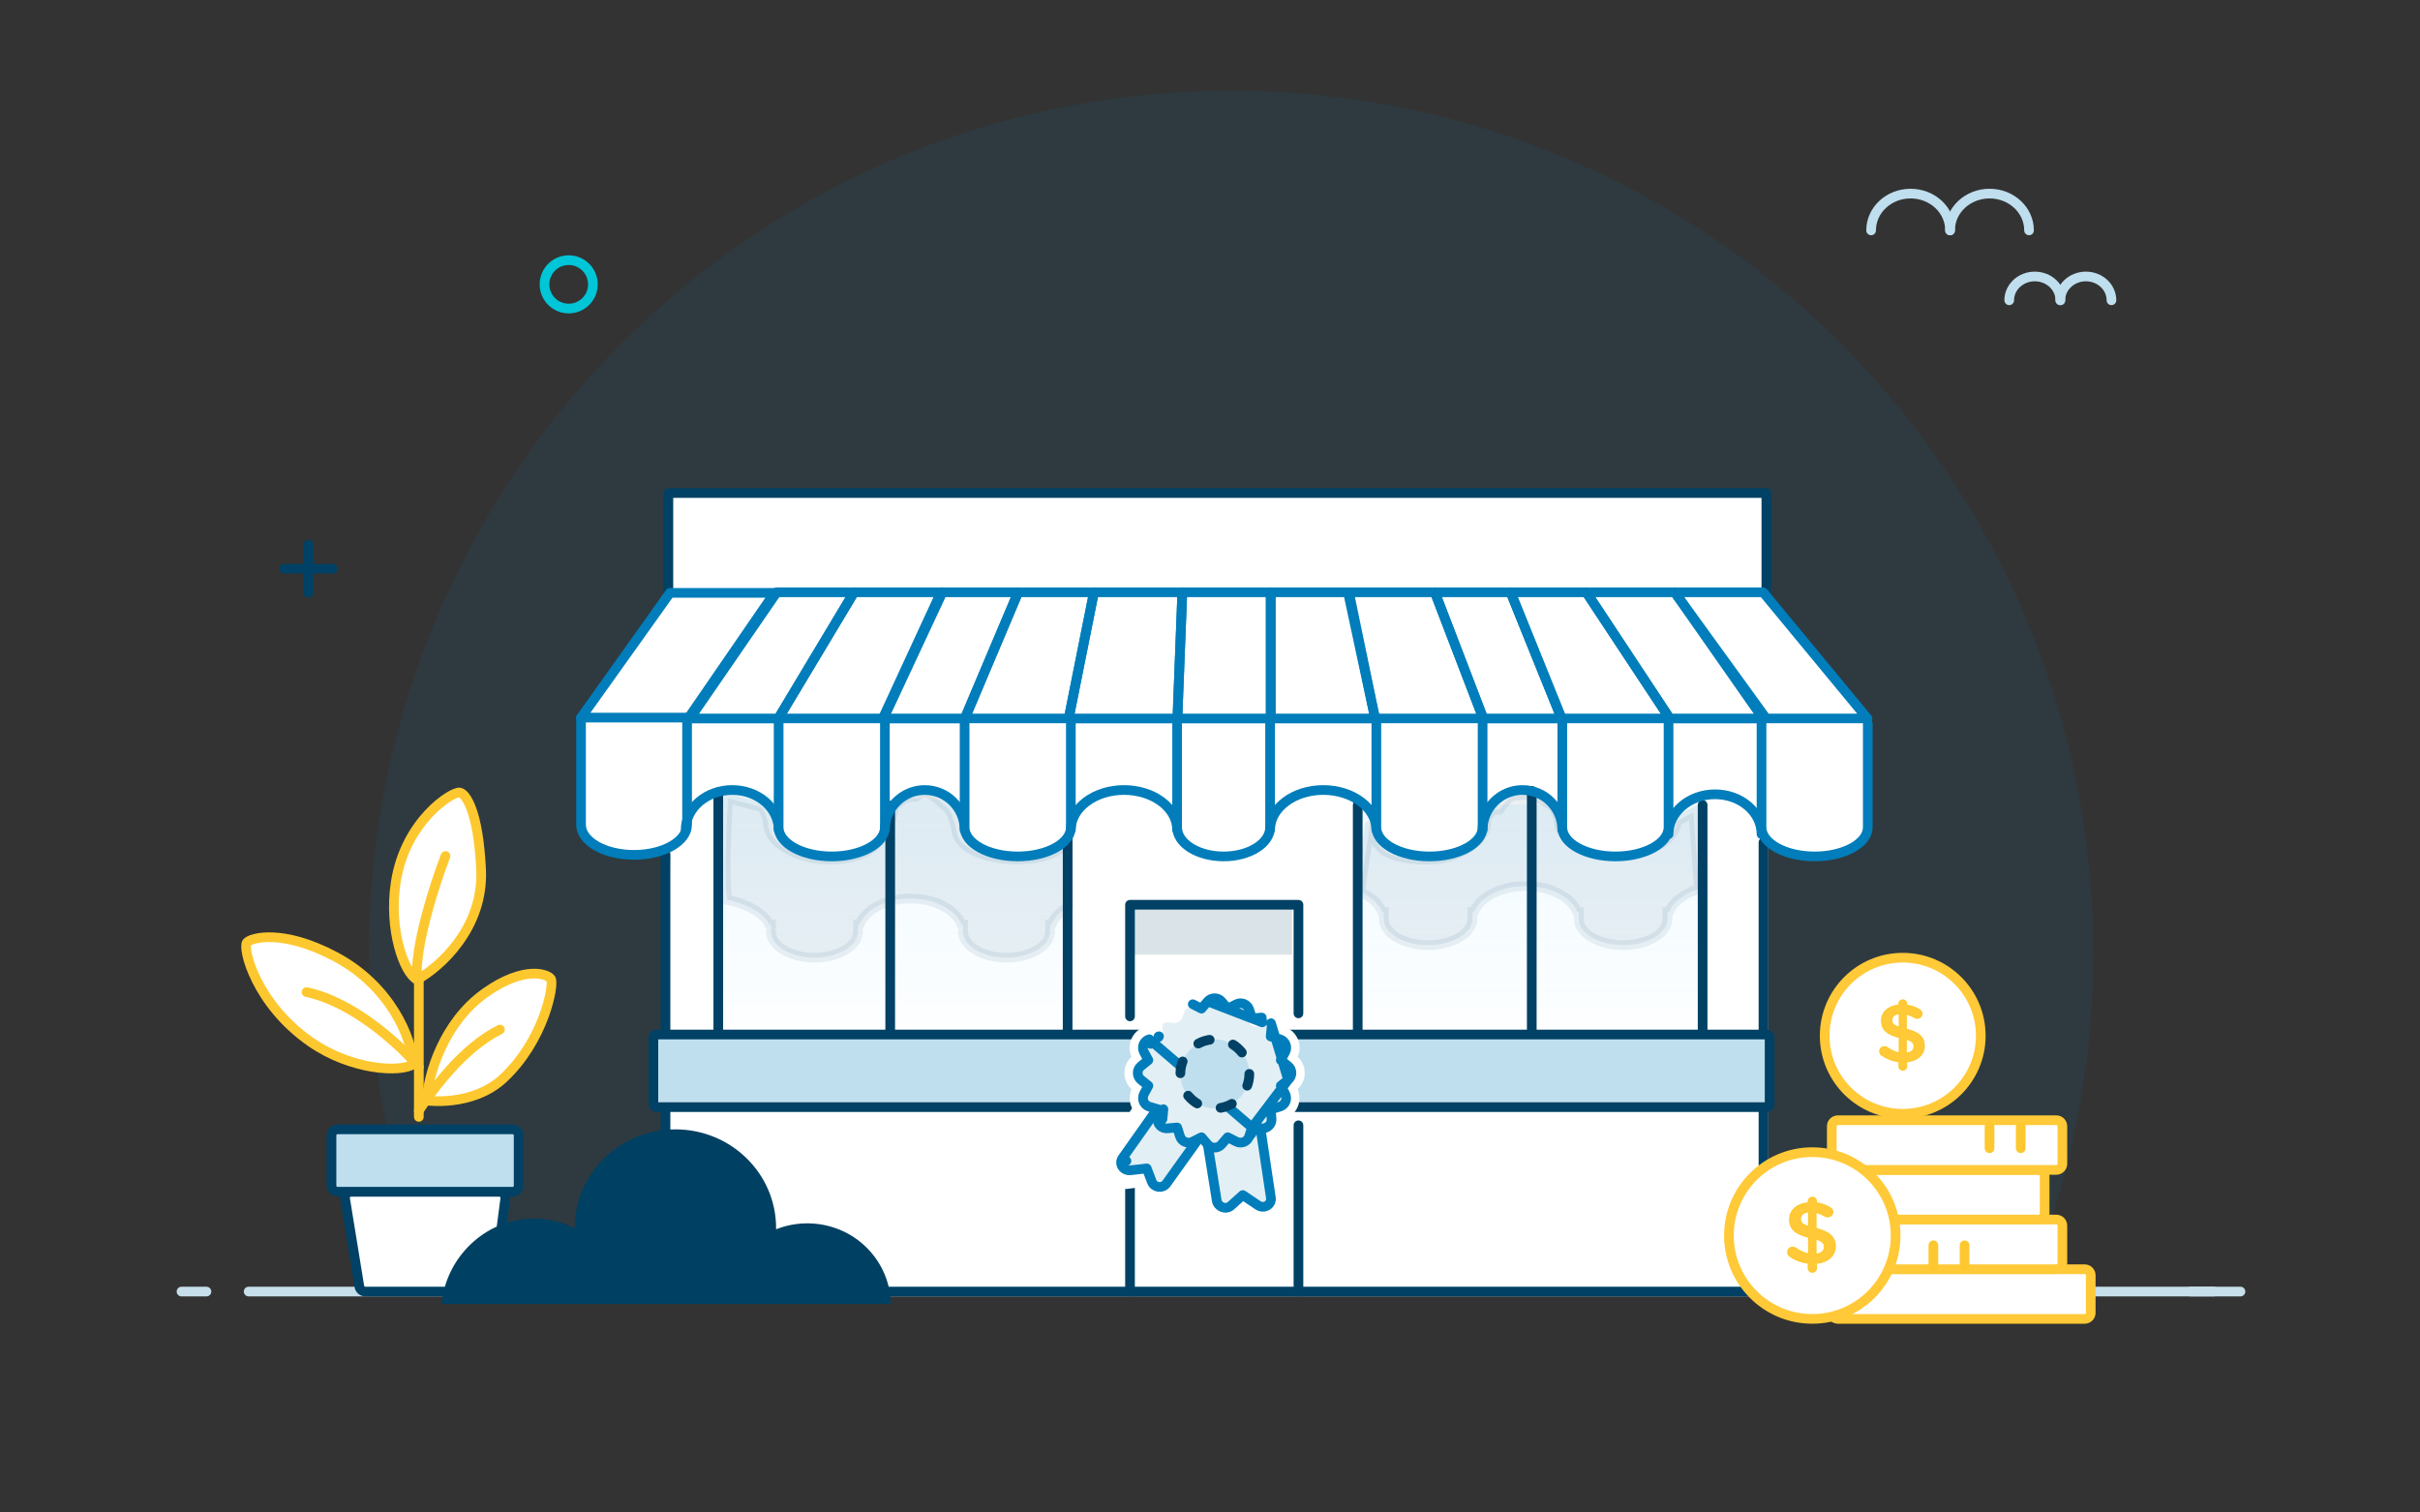 <svg width="400" height="250" viewBox="0 0 400 250" fill="none" xmlns="http://www.w3.org/2000/svg">
<rect x="0" y="0" width="400" height="250" fill="#333333" stroke="none"/>
<path opacity="0.1" d="M334.785 213C342.01 195.939 346 177.183 346 157.496C346 78.8 282.199 15 203.5 15C124.801 15 61 78.8 61 157.496C61 177.183 64.998 195.939 72.215 213H334.785Z" fill="#007DBA"/>
<path d="M41.098 213.482H365.913" stroke="#C6DFEA" stroke-width="1.6" stroke-miterlimit="10" stroke-linecap="round"/>
<path d="M362.076 213.482H370.325" stroke="#C6DFEA" stroke-width="1.6" stroke-miterlimit="10" stroke-linecap="round"/>
<path d="M30 213.484H34.125" stroke="#C6DFEA" stroke-width="1.6" stroke-miterlimit="10" stroke-linecap="round"/>
<path d="M109.847 82.117H292.257V98.586L308.056 118.314V136.81L306.823 139.276L300.041 141.742L292.257 139.893V212.976H109.847L110.766 139.893L105.217 141.742L99.051 140.509L95.969 136.194V118.314L109.847 97.969V82.117Z" fill="white"/>
<path d="M213.588 149.551H186.778V157.801H213.588V149.551Z" fill="#DAE3E8"/>
<path d="M176 132.841V177H119V131" fill="url(#paint0_linear_18_4771)"/>
<path d="M176.469 133.053V182.548H118.725V130.99" stroke="#004165" stroke-width="1.6" stroke-miterlimit="10" stroke-linecap="round" stroke-linejoin="round"/>
<path d="M281 133V177H224V133" fill="url(#paint1_linear_18_4771)"/>
<path d="M281.425 133.053V182.228H224.418V133.053" stroke="#004165" stroke-width="1.6" stroke-miterlimit="10" stroke-linecap="round" stroke-linejoin="round"/>
<path d="M214.62 213.483V186M186.778 213.483V187.5M214.62 167.5V149.551H186.778V168" stroke="#004165" stroke-width="1.6" stroke-miterlimit="10" stroke-linecap="round" stroke-linejoin="round"/>
<path d="M208.435 181.695H204.311" stroke="#004165" stroke-width="1.6" stroke-miterlimit="10" stroke-linecap="round" stroke-linejoin="round"/>
<path d="M110 141.303V213.484H291.484V139.24" stroke="#004165" stroke-width="1.6" stroke-miterlimit="10" stroke-linecap="round" stroke-linejoin="round"/>
<path d="M253.185 130.715V182.504" stroke="#004165" stroke-width="1.6" stroke-miterlimit="10" stroke-linecap="round" stroke-linejoin="round"/>
<path d="M147.142 133.182V182.504" stroke="#004165" stroke-width="1.6" stroke-miterlimit="10" stroke-linecap="round" stroke-linejoin="round"/>
<path d="M291.959 97.993V81.494H110.475V97.993" fill="white"/>
<path d="M291.959 97.993V81.494H110.475V97.993" stroke="#004165" stroke-width="1.6" stroke-miterlimit="10" stroke-linecap="round" stroke-linejoin="round"/>
<path opacity="0.08" d="M175.944 139.838C176.217 139.614 176.464 139.379 176.686 139.135C176.685 141.169 176.685 144.158 176.685 148.504V148.505L176.686 149.83C175.36 150.559 174.303 151.581 173.793 152.821H173.557V153.621V154.005C173.557 155.04 172.897 156.094 171.589 156.929C170.291 157.758 168.448 158.299 166.366 158.299C164.29 158.299 162.447 157.761 161.147 156.934C159.839 156.1 159.176 155.046 159.176 154.005V153.621V152.821H158.939C158.432 151.589 157.385 150.572 156.078 149.847C154.553 149.001 152.604 148.508 150.496 148.508C148.388 148.508 146.44 149.001 144.915 149.847C143.608 150.572 142.56 151.589 142.053 152.821H141.817V153.621V154.005C141.817 155.039 141.155 156.093 139.845 156.929C138.545 157.759 136.701 158.299 134.626 158.299C132.55 158.299 130.707 157.761 129.407 156.934C128.099 156.1 127.436 155.046 127.436 154.005V153.621V152.821H127.181C126.677 151.751 125.624 150.89 124.479 150.25C123.227 149.55 121.713 149.028 120.236 148.746C120.199 148.567 120.159 148.32 120.123 147.994C120.055 147.38 120.009 146.592 119.983 145.682C119.93 143.866 119.954 141.62 120.012 139.427C120.071 137.236 120.163 135.109 120.246 133.538C120.279 132.903 120.311 132.36 120.338 131.941L125.837 133.402C126.075 133.634 126.293 133.986 126.483 134.426C126.691 134.907 126.837 135.424 126.943 135.857V136.094C126.943 137.958 128.479 139.457 130.276 140.434C132.13 141.442 134.546 142.065 136.88 142.065C139.123 142.065 141.596 141.808 143.653 140.521C145.705 139.237 147.218 137.01 147.784 133.369C148.661 132.505 149.28 132.111 149.744 131.922C150.222 131.727 150.592 131.723 151.092 131.723H151.326L151.522 131.597C152.556 130.937 152.811 130.934 152.97 130.965C153.09 130.988 153.247 131.054 153.562 131.226C153.643 131.271 153.734 131.322 153.834 131.379C154.071 131.513 154.361 131.677 154.697 131.85L156.651 133.589L156.668 133.603L156.685 133.617C156.78 133.693 156.917 133.859 157.077 134.149C157.23 134.427 157.375 134.767 157.508 135.133C157.758 135.821 157.944 136.54 158.057 137C158.114 138.867 159.733 140.12 161.515 140.87C163.397 141.662 165.819 142.065 168.103 142.065C171.747 142.065 174.293 141.189 175.944 139.838Z" fill="#004165" stroke="#004165" stroke-width="1.6"/>
<path opacity="0.08" d="M279.904 134.302L279.978 135.334C280.075 136.67 280.204 138.455 280.333 140.25C280.462 142.045 280.59 143.849 280.687 145.223C280.735 145.91 280.776 146.489 280.804 146.905C280.805 146.922 280.806 146.938 280.807 146.954C278.506 147.625 276.593 148.963 275.845 150.758H275.606V151.558V151.941C275.606 152.964 274.94 154.015 273.606 154.851C272.285 155.68 270.408 156.22 268.289 156.22C266.176 156.22 264.298 155.683 262.975 154.855C261.641 154.021 260.972 152.971 260.972 151.941V151.558V150.758H260.733C260.217 149.525 259.152 148.511 257.826 147.79C256.281 146.948 254.305 146.458 252.169 146.458C250.032 146.458 248.057 146.948 246.511 147.79C245.186 148.511 244.12 149.525 243.605 150.758H243.365V151.558V151.941C243.365 152.963 242.697 154.015 241.362 154.851C240.038 155.68 238.161 156.22 236.048 156.22C233.935 156.22 232.058 155.683 230.735 154.855C229.401 154.021 228.732 152.971 228.732 151.941V151.558V150.758H228.492C227.882 149.296 226.498 148.139 224.786 147.403L226.493 135.955C226.494 135.957 226.495 135.958 226.496 135.959C226.804 136.468 227.025 136.974 227.119 137.326V137.558C227.119 139.416 228.376 140.572 230.009 141.221C231.622 141.863 233.775 142.1 236.048 142.1C238.434 142.1 240.782 141.4 242.551 140.309C244.282 139.243 245.656 137.668 245.656 135.848V135.618C245.83 135.001 246.233 134.4 246.872 133.851H247.415H247.811L248.051 133.537C248.102 133.469 248.153 133.403 248.202 133.337C249.015 132.267 249.616 131.475 250.826 131.475C251.289 131.475 251.727 131.445 252.112 131.418L252.134 131.417C252.537 131.389 252.869 131.367 253.165 131.374C253.741 131.388 254.007 131.507 254.2 131.76L254.297 131.887L254.435 131.967L256.444 133.131C256.723 133.364 256.973 133.736 257.186 134.206C257.397 134.671 257.547 135.172 257.654 135.597V135.831C257.654 136.81 258.129 137.637 258.807 138.292C259.478 138.941 260.389 139.466 261.395 139.877C263.408 140.702 265.976 141.145 268.301 141.145C270.667 141.145 272.848 140.547 274.463 139.538C275.919 138.628 277.001 137.318 277.189 135.753L278.926 134.791L279.904 134.302Z" fill="#004165" stroke="#004165" stroke-width="1.6"/>
<path d="M291.428 97.897L308.673 118.766H291.932L276.818 97.897H291.428Z" stroke="#007DBA" stroke-width="1.6" stroke-miterlimit="10" stroke-linecap="round" stroke-linejoin="round"/>
<path d="M276.818 97.897L291.411 118.766H275.997L262.209 97.897H276.818Z" stroke="#007DBA" stroke-width="1.6" stroke-miterlimit="10" stroke-linecap="round" stroke-linejoin="round"/>
<path d="M262.21 97.897L275.997 118.766H258.118L249.688 97.897H262.21Z" stroke="#007DBA" stroke-width="1.6" stroke-miterlimit="10" stroke-linecap="round" stroke-linejoin="round"/>
<path d="M249.687 97.897L258.117 118.766H245.17L237.165 97.897H249.687Z" stroke="#007DBA" stroke-width="1.6" stroke-miterlimit="10" stroke-linecap="round" stroke-linejoin="round"/>
<path d="M180.816 97.897L176.641 118.766H159.473L168.293 97.897H180.816Z" stroke="#007DBA" stroke-width="1.6" stroke-miterlimit="10" stroke-linecap="round" stroke-linejoin="round"/>
<path d="M141.161 97.897L128.645 118.766H114.029L128.392 97.897H141.161Z" stroke="#007DBA" stroke-width="1.6" stroke-miterlimit="10" stroke-linecap="round" stroke-linejoin="round"/>
<path d="M237.169 97.897L245.17 118.766H227.29L222.975 97.897H237.169Z" stroke="#007DBA" stroke-width="1.6" stroke-miterlimit="10" stroke-linecap="round" stroke-linejoin="round"/>
<path d="M222.808 97.897L227.291 118.766H210.036V97.897H222.808Z" stroke="#007DBA" stroke-width="1.6" stroke-miterlimit="10" stroke-linecap="round" stroke-linejoin="round"/>
<path d="M210.033 97.897V118.766H194.614L195.423 97.897H210.033Z" stroke="#007DBA" stroke-width="1.6" stroke-miterlimit="10" stroke-linecap="round" stroke-linejoin="round"/>
<path d="M195.426 97.897L194.614 118.766H176.643L180.817 97.897H195.426Z" stroke="#007DBA" stroke-width="1.6" stroke-miterlimit="10" stroke-linecap="round" stroke-linejoin="round"/>
<path d="M168.291 97.897L159.472 118.766H145.908L155.547 97.897H168.291Z" stroke="#007DBA" stroke-width="1.6" stroke-miterlimit="10" stroke-linecap="round" stroke-linejoin="round"/>
<path d="M155.772 97.897L146.034 118.766H128.646L141.163 97.897H155.772Z" stroke="#007DBA" stroke-width="1.6" stroke-miterlimit="10" stroke-linecap="round" stroke-linejoin="round"/>
<path d="M128.029 97.994L113.848 118.617H96.038L110.743 97.994H128.029Z" stroke="#007DBA" stroke-width="1.6" stroke-miterlimit="10" stroke-linecap="round" stroke-linejoin="round"/>
<path d="M113.568 118.617V136.325C113.568 139.074 109.644 141.302 104.803 141.302C99.962 141.302 96.038 139.074 96.038 136.325V118.617" stroke="#007DBA" stroke-width="1.6" stroke-miterlimit="10" stroke-linecap="round" stroke-linejoin="round"/>
<path d="M113.335 137.166C113.335 133.539 116.777 130.58 121.019 130.58C125.261 130.58 128.703 133.522 128.703 137.166" stroke="#007DBA" stroke-width="1.6" stroke-miterlimit="10" stroke-linecap="round" stroke-linejoin="round"/>
<path d="M146.263 119.605V136.742C146.263 139.403 142.332 141.559 137.482 141.559C132.632 141.559 128.7 139.403 128.7 136.742V119.605" fill="white"/>
<path d="M146.263 119.605V136.742C146.263 139.403 142.332 141.559 137.482 141.559C132.632 141.559 128.7 139.403 128.7 136.742V119.605" stroke="#007DBA" stroke-width="1.6" stroke-miterlimit="10" stroke-linecap="round" stroke-linejoin="round"/>
<path d="M146.265 137.166C146.265 133.539 149.215 130.58 152.851 130.58C156.487 130.58 159.437 133.522 159.437 137.166" stroke="#007DBA" stroke-width="1.6" stroke-miterlimit="10" stroke-linecap="round" stroke-linejoin="round"/>
<path d="M177.001 119.605V136.742C177.001 139.403 173.07 141.559 168.22 141.559C163.37 141.559 159.438 139.403 159.438 136.742V119.605" fill="white"/>
<path d="M177.001 119.605V136.742C177.001 139.403 173.07 141.559 168.22 141.559C163.37 141.559 159.438 139.403 159.438 136.742V119.605" stroke="#007DBA" stroke-width="1.6" stroke-miterlimit="10" stroke-linecap="round" stroke-linejoin="round"/>
<path d="M177.001 137.166C177.001 133.539 180.934 130.58 185.782 130.58C190.631 130.58 194.564 133.522 194.564 137.166" stroke="#007DBA" stroke-width="1.6" stroke-miterlimit="10" stroke-linecap="round" stroke-linejoin="round"/>
<path d="M209.932 119.605V136.742C209.932 139.403 206.492 141.559 202.248 141.559C198.004 141.559 194.564 139.403 194.564 136.742V119.605" stroke="#007DBA" stroke-width="1.6" stroke-miterlimit="10" stroke-linecap="round" stroke-linejoin="round"/>
<path d="M209.933 137.166C209.933 133.539 213.866 130.58 218.714 130.58C223.562 130.58 227.496 133.522 227.496 137.166" stroke="#007DBA" stroke-width="1.6" stroke-miterlimit="10" stroke-linecap="round" stroke-linejoin="round"/>
<path d="M245.058 119.605V136.742C245.058 139.403 241.127 141.559 236.277 141.559C231.427 141.559 227.495 139.403 227.495 136.742V119.605" fill="white"/>
<path d="M245.058 119.605V136.742C245.058 139.403 241.127 141.559 236.277 141.559C231.427 141.559 227.495 139.403 227.495 136.742V119.605" stroke="#007DBA" stroke-width="1.6" stroke-miterlimit="10" stroke-linecap="round" stroke-linejoin="round"/>
<path d="M245.06 137.166C245.06 133.539 248.009 130.58 251.646 130.58C255.282 130.58 258.232 133.522 258.232 137.166" stroke="#007DBA" stroke-width="1.6" stroke-miterlimit="10" stroke-linecap="round" stroke-linejoin="round"/>
<path d="M275.793 119.605V136.742C275.793 139.403 271.862 141.559 267.012 141.559C262.162 141.559 258.23 139.403 258.23 136.742V119.605" fill="white"/>
<path d="M275.793 119.605V136.742C275.793 139.403 271.862 141.559 267.012 141.559C262.162 141.559 258.23 139.403 258.23 136.742V119.605" stroke="#007DBA" stroke-width="1.6" stroke-miterlimit="10" stroke-linecap="round" stroke-linejoin="round"/>
<path d="M275.793 137.875C275.793 134.248 279.235 131.289 283.477 131.289C287.719 131.289 291.161 134.231 291.161 137.875" stroke="#007DBA" stroke-width="1.6" stroke-miterlimit="10" stroke-linecap="round" stroke-linejoin="round"/>
<path d="M308.723 119.605V136.742C308.723 139.403 304.792 141.559 299.942 141.559C295.092 141.559 291.16 139.403 291.16 136.742V119.605" fill="white"/>
<path d="M308.723 119.605V136.742C308.723 139.403 304.792 141.559 299.942 141.559C295.092 141.559 291.16 139.403 291.16 136.742V119.605" stroke="#007DBA" stroke-width="1.6" stroke-miterlimit="10" stroke-linecap="round" stroke-linejoin="round"/>
<path d="M302.774 210.791V217C302.774 217.552 303.222 218 303.774 218H344.577C345.129 218 345.577 217.552 345.577 217V210.791C345.577 210.239 345.129 209.791 344.577 209.791H303.774C303.222 209.791 302.774 210.239 302.774 210.791Z" fill="white" stroke="#FFC937" stroke-width="1.6"/>
<path d="M302.774 202.582V208.791C302.774 209.343 303.222 209.791 303.774 209.791H339.886C340.439 209.791 340.886 209.343 340.886 208.791V202.582C340.886 202.03 340.439 201.582 339.886 201.582H303.774C303.222 201.582 302.774 202.03 302.774 202.582Z" fill="white" stroke="#FFC937" stroke-width="1.6"/>
<path d="M299.843 194.373V200.582C299.843 201.134 300.291 201.582 300.843 201.582H336.955C337.508 201.582 337.955 201.134 337.955 200.582V194.373C337.955 193.821 337.508 193.373 336.955 193.373H300.843C300.291 193.373 299.843 193.821 299.843 194.373Z" fill="white" stroke="#FFC937" stroke-width="1.6"/>
<path d="M302.774 186.164V192.373C302.774 192.925 303.222 193.373 303.774 193.373H339.886C340.439 193.373 340.886 192.925 340.886 192.373V186.164C340.886 185.612 340.439 185.164 339.886 185.164H303.774C303.222 185.164 302.774 185.612 302.774 186.164Z" fill="white" stroke="#FFC937" stroke-width="1.6"/>
<path d="M299.55 218C307.16 218 313.329 211.83 313.329 204.221C313.329 196.611 307.16 190.441 299.55 190.441C291.94 190.441 285.771 196.611 285.771 204.221C285.771 211.83 291.94 218 299.55 218Z" fill="white" stroke="#FFC937" stroke-width="1.6"/>
<path fill-rule="evenodd" clip-rule="evenodd" d="M298.919 198.542C298.919 198.201 299.212 197.93 299.565 197.93C299.917 197.93 300.196 198.201 300.196 198.542V198.855C301.062 198.955 301.795 199.225 302.471 199.638C302.705 199.766 302.911 199.98 302.911 200.321C302.911 200.762 302.544 201.104 302.089 201.104C301.942 201.104 301.795 201.061 301.649 200.976C301.135 200.677 300.636 200.464 300.137 200.35V203.082C302.368 203.623 303.322 204.491 303.322 206.014C303.322 207.58 302.06 208.619 300.196 208.789V209.643C300.196 209.985 299.917 210.255 299.565 210.255C299.212 210.255 298.919 209.985 298.919 209.643V208.761C297.818 208.647 296.805 208.263 295.91 207.651C295.66 207.494 295.514 207.267 295.514 206.968C295.514 206.527 295.866 206.185 296.321 206.185C296.497 206.185 296.673 206.242 296.805 206.341C297.495 206.825 298.17 207.153 298.977 207.295V204.491C296.835 203.95 295.837 203.168 295.837 201.559C295.837 200.037 297.084 198.983 298.919 198.841V198.542ZM301.588 206.114C301.588 205.488 301.265 205.104 300.135 204.762V207.352C301.074 207.253 301.588 206.797 301.588 206.114ZM298.975 202.784C297.845 202.428 297.566 202.058 297.566 201.46C297.566 200.834 298.036 200.35 298.975 200.264V202.784Z" fill="#FFC937"/>
<path d="M300.196 198.855H300.071V198.967L300.181 198.979L300.196 198.855ZM302.471 199.638L302.405 199.745L302.411 199.748L302.471 199.638ZM301.649 200.976L301.586 201.084L301.649 200.976ZM300.137 200.35L300.165 200.228L300.012 200.193V200.35H300.137ZM300.137 203.082H300.012V203.181L300.108 203.204L300.137 203.082ZM300.196 208.789L300.184 208.665L300.071 208.675V208.789H300.196ZM298.919 208.761H299.044V208.648L298.932 208.637L298.919 208.761ZM295.91 207.651L295.981 207.548L295.976 207.545L295.91 207.651ZM296.805 206.341L296.73 206.441L296.733 206.444L296.805 206.341ZM298.977 207.295L298.956 207.418L299.102 207.444V207.295H298.977ZM298.977 204.491H299.102V204.394L299.008 204.37L298.977 204.491ZM298.919 198.841L298.928 198.966L299.044 198.957V198.841H298.919ZM300.135 204.762L300.171 204.642L300.01 204.594V204.762H300.135ZM300.135 207.352H300.01V207.491L300.148 207.477L300.135 207.352ZM298.975 202.784L298.938 202.903L299.1 202.954V202.784H298.975ZM298.975 200.264H299.1V200.128L298.964 200.14L298.975 200.264ZM299.565 197.805C299.151 197.805 298.794 198.124 298.794 198.542H299.044C299.044 198.277 299.274 198.055 299.565 198.055V197.805ZM300.321 198.542C300.321 198.128 299.982 197.805 299.565 197.805V198.055C299.851 198.055 300.071 198.273 300.071 198.542H300.321ZM300.321 198.855V198.542H300.071V198.855H300.321ZM302.536 199.531C301.846 199.11 301.095 198.833 300.21 198.731L300.181 198.979C301.028 199.077 301.745 199.341 302.405 199.745L302.536 199.531ZM303.036 200.321C303.036 199.918 302.789 199.67 302.53 199.528L302.411 199.748C302.622 199.863 302.786 200.041 302.786 200.321H303.036ZM302.089 201.229C302.606 201.229 303.036 200.838 303.036 200.321H302.786C302.786 200.687 302.482 200.979 302.089 200.979V201.229ZM301.586 201.084C301.749 201.179 301.917 201.229 302.089 201.229V200.979C301.968 200.979 301.842 200.944 301.712 200.868L301.586 201.084ZM300.109 200.472C300.593 200.582 301.08 200.79 301.586 201.084L301.712 200.868C301.19 200.564 300.679 200.345 300.165 200.228L300.109 200.472ZM300.262 203.082V200.35H300.012V203.082H300.262ZM303.447 206.014C303.447 205.223 303.197 204.59 302.651 204.088C302.11 203.592 301.29 203.233 300.166 202.961L300.108 203.204C301.215 203.472 301.987 203.818 302.481 204.272C302.97 204.72 303.197 205.283 303.197 206.014H303.447ZM300.207 208.914C301.158 208.827 301.967 208.517 302.54 208.019C303.115 207.519 303.447 206.834 303.447 206.014H303.197C303.197 206.76 302.898 207.377 302.376 207.83C301.852 208.286 301.097 208.581 300.184 208.665L300.207 208.914ZM300.321 209.643V208.789H300.071V209.643H300.321ZM299.565 210.38C299.982 210.38 300.321 210.058 300.321 209.643H300.071C300.071 209.912 299.851 210.13 299.565 210.13V210.38ZM298.794 209.643C298.794 210.061 299.151 210.38 299.565 210.38V210.13C299.274 210.13 299.044 209.909 299.044 209.643H298.794ZM298.794 208.761V209.643H299.044V208.761H298.794ZM295.839 207.754C296.751 208.377 297.784 208.769 298.906 208.885L298.932 208.637C297.852 208.525 296.859 208.148 295.98 207.548L295.839 207.754ZM295.389 206.968C295.389 207.316 295.563 207.581 295.844 207.757L295.976 207.545C295.758 207.408 295.639 207.218 295.639 206.968H295.389ZM296.321 206.06C295.801 206.06 295.389 206.454 295.389 206.968H295.639C295.639 206.599 295.931 206.31 296.321 206.31V206.06ZM296.881 206.242C296.725 206.125 296.522 206.06 296.321 206.06V206.31C296.472 206.31 296.621 206.359 296.73 206.441L296.881 206.242ZM298.999 207.172C298.215 207.034 297.556 206.716 296.877 206.239L296.733 206.444C297.434 206.935 298.126 207.272 298.956 207.418L298.999 207.172ZM298.852 204.491V207.295H299.102V204.491H298.852ZM295.712 201.559C295.712 202.394 295.972 203.027 296.52 203.519C297.06 204.004 297.87 204.341 298.947 204.612L299.008 204.37C297.942 204.101 297.181 203.776 296.687 203.333C296.2 202.895 295.962 202.333 295.962 201.559H295.712ZM298.909 198.716C297.971 198.789 297.173 199.095 296.608 199.588C296.04 200.083 295.712 200.761 295.712 201.559H295.962C295.962 200.835 296.257 200.225 296.772 199.777C297.289 199.327 298.032 199.035 298.928 198.966L298.909 198.716ZM298.794 198.542V198.841H299.044V198.542H298.794ZM300.099 204.882C300.658 205.051 300.998 205.225 301.198 205.421C301.39 205.609 301.463 205.826 301.463 206.114H301.713C301.713 205.776 301.624 205.488 301.373 205.242C301.129 205.003 300.742 204.815 300.171 204.642L300.099 204.882ZM300.26 207.352V204.762H300.01V207.352H300.26ZM301.463 206.114C301.463 206.421 301.349 206.67 301.132 206.857C300.912 207.047 300.576 207.18 300.122 207.228L300.148 207.477C300.634 207.425 301.024 207.28 301.295 207.047C301.57 206.81 301.713 206.49 301.713 206.114H301.463ZM297.441 201.46C297.441 201.782 297.518 202.059 297.759 202.301C297.992 202.535 298.368 202.723 298.938 202.903L299.013 202.664C298.453 202.488 298.125 202.314 297.936 202.124C297.754 201.942 297.691 201.736 297.691 201.46H297.441ZM298.964 200.14C298.476 200.184 298.096 200.333 297.835 200.566C297.573 200.801 297.441 201.113 297.441 201.46H297.691C297.691 201.181 297.795 200.938 298.002 200.753C298.211 200.566 298.535 200.43 298.987 200.389L298.964 200.14ZM299.1 202.784V200.264H298.85V202.784H299.1Z" fill="#FDC82F"/>
<path d="M314.501 184.098C321.625 184.098 327.401 178.323 327.401 171.198C327.401 164.074 321.625 158.299 314.501 158.299C307.377 158.299 301.601 164.074 301.601 171.198C301.601 178.323 307.377 184.098 314.501 184.098Z" fill="white" stroke="#FFC937" stroke-width="1.6"/>
<path fill-rule="evenodd" clip-rule="evenodd" d="M313.911 165.884C313.911 165.564 314.186 165.311 314.516 165.311C314.846 165.311 315.107 165.564 315.107 165.884V166.177C315.917 166.27 316.604 166.524 317.237 166.91C317.456 167.03 317.649 167.23 317.649 167.549C317.649 167.963 317.305 168.282 316.879 168.282C316.742 168.282 316.604 168.242 316.467 168.162C315.986 167.883 315.519 167.683 315.052 167.576V170.134C317.14 170.641 318.033 171.453 318.033 172.879C318.033 174.345 316.852 175.317 315.107 175.477V176.277C315.107 176.596 314.846 176.85 314.516 176.85C314.186 176.85 313.911 176.596 313.911 176.277V175.451C312.881 175.344 311.933 174.984 311.095 174.411C310.861 174.265 310.724 174.052 310.724 173.772C310.724 173.359 311.053 173.039 311.479 173.039C311.644 173.039 311.809 173.092 311.933 173.185C312.579 173.638 313.211 173.945 313.966 174.078V171.453C311.96 170.947 311.026 170.214 311.026 168.709C311.026 167.283 312.194 166.297 313.911 166.164V165.884ZM316.412 172.973C316.412 172.386 316.11 172.027 315.052 171.707V174.132C315.931 174.039 316.412 173.612 316.412 172.973ZM313.967 169.854C312.909 169.521 312.648 169.175 312.648 168.615C312.648 168.029 313.088 167.576 313.967 167.496V169.854Z" fill="#FFC937"/>
<path d="M315.107 166.177H314.982V166.289L315.092 166.301L315.107 166.177ZM317.237 166.91L317.171 167.017L317.177 167.02L317.237 166.91ZM316.467 168.162L316.53 168.054L316.467 168.162ZM315.052 167.576L315.08 167.454L314.927 167.419V167.576H315.052ZM315.052 170.134H314.927V170.233L315.022 170.256L315.052 170.134ZM315.107 175.477L315.095 175.353L314.982 175.363V175.477H315.107ZM313.911 175.451H314.036V175.338L313.924 175.326L313.911 175.451ZM311.095 174.411L311.165 174.308L311.161 174.305L311.095 174.411ZM311.933 173.185L311.857 173.285L311.861 173.288L311.933 173.185ZM313.966 174.078L313.945 174.201L314.091 174.227V174.078H313.966ZM313.966 171.453H314.091V171.356L313.997 171.332L313.966 171.453ZM313.911 166.164L313.921 166.288L314.036 166.279V166.164H313.911ZM315.052 171.707L315.088 171.587L314.927 171.539V171.707H315.052ZM315.052 174.132H314.927V174.271L315.065 174.256L315.052 174.132ZM313.967 169.854L313.93 169.973L314.092 170.025V169.854H313.967ZM313.967 167.496H314.092V167.359L313.956 167.371L313.967 167.496ZM314.516 165.186C314.125 165.186 313.786 165.488 313.786 165.884H314.036C314.036 165.64 314.248 165.436 314.516 165.436V165.186ZM315.232 165.884C315.232 165.492 314.911 165.186 314.516 165.186V165.436C314.78 165.436 314.982 165.637 314.982 165.884H315.232ZM315.232 166.177V165.884H314.982V166.177H315.232ZM317.302 166.803C316.655 166.408 315.951 166.148 315.121 166.053L315.092 166.301C315.884 166.392 316.554 166.639 317.171 167.017L317.302 166.803ZM317.774 167.549C317.774 167.168 317.54 166.933 317.296 166.8L317.177 167.02C317.373 167.126 317.524 167.291 317.524 167.549H317.774ZM316.879 168.407C317.368 168.407 317.774 168.038 317.774 167.549H317.524C317.524 167.887 317.243 168.157 316.879 168.157V168.407ZM316.404 168.27C316.558 168.36 316.717 168.407 316.879 168.407V168.157C316.767 168.157 316.651 168.125 316.53 168.054L316.404 168.27ZM315.024 167.698C315.476 167.801 315.931 167.995 316.404 168.27L316.53 168.054C316.041 167.77 315.562 167.564 315.08 167.454L315.024 167.698ZM315.177 170.134V167.576H314.927V170.134H315.177ZM318.158 172.879C318.158 172.136 317.924 171.541 317.41 171.07C316.903 170.604 316.133 170.268 315.081 170.013L315.022 170.256C316.059 170.507 316.78 170.83 317.241 171.254C317.696 171.672 317.908 172.196 317.908 172.879H318.158ZM315.118 175.602C316.01 175.52 316.769 175.23 317.306 174.762C317.847 174.292 318.158 173.649 318.158 172.879H317.908C317.908 173.575 317.629 174.15 317.142 174.573C316.653 174.999 315.949 175.275 315.095 175.353L315.118 175.602ZM315.232 176.277V175.477H314.982V176.277H315.232ZM314.516 176.975C314.911 176.975 315.232 176.669 315.232 176.277H314.982C314.982 176.524 314.78 176.725 314.516 176.725V176.975ZM313.786 176.277C313.786 176.673 314.125 176.975 314.516 176.975V176.725C314.248 176.725 314.036 176.52 314.036 176.277H313.786ZM313.786 175.451V176.277H314.036V175.451H313.786ZM311.024 174.514C311.879 175.099 312.847 175.466 313.899 175.575L313.924 175.326C312.915 175.222 311.987 174.87 311.165 174.308L311.024 174.514ZM310.599 173.772C310.599 174.101 310.764 174.351 311.028 174.517L311.161 174.305C310.959 174.178 310.849 174.003 310.849 173.772H310.599ZM311.479 172.914C310.988 172.914 310.599 173.286 310.599 173.772H310.849C310.849 173.431 311.119 173.164 311.479 173.164V172.914ZM312.008 173.086C311.861 172.975 311.67 172.914 311.479 172.914V173.164C311.619 173.164 311.757 173.209 311.858 173.285L312.008 173.086ZM313.988 173.955C313.255 173.826 312.64 173.529 312.005 173.083L311.861 173.288C312.517 173.748 313.166 174.064 313.945 174.201L313.988 173.955ZM313.841 171.453V174.078H314.091V171.453H313.841ZM310.901 168.709C310.901 169.492 311.146 170.087 311.66 170.549C312.168 171.004 312.927 171.32 313.936 171.575L313.997 171.332C313 171.08 312.289 170.777 311.827 170.363C311.373 169.955 311.151 169.431 311.151 168.709H310.901ZM313.902 166.039C313.022 166.107 312.274 166.395 311.742 166.857C311.209 167.322 310.901 167.959 310.901 168.709H311.151C311.151 168.033 311.426 167.464 311.907 167.046C312.389 166.626 313.083 166.353 313.921 166.288L313.902 166.039ZM313.786 165.884V166.164H314.036V165.884H313.786ZM315.016 171.827C315.539 171.985 315.856 172.148 316.041 172.329C316.22 172.504 316.287 172.705 316.287 172.973H316.537C316.537 172.654 316.453 172.382 316.216 172.15C315.986 171.926 315.622 171.749 315.088 171.587L315.016 171.827ZM315.177 174.132V171.707H314.927V174.132H315.177ZM316.287 172.973C316.287 173.258 316.182 173.489 315.98 173.662C315.775 173.839 315.463 173.963 315.039 174.008L315.065 174.256C315.521 174.208 315.888 174.072 316.143 173.852C316.402 173.629 316.537 173.327 316.537 172.973H316.287ZM312.523 168.615C312.523 168.918 312.595 169.18 312.823 169.408C313.042 169.628 313.396 169.805 313.93 169.973L314.005 169.735C313.481 169.57 313.175 169.408 313 169.231C312.832 169.063 312.773 168.872 312.773 168.615H312.523ZM313.956 167.371C313.498 167.413 313.14 167.553 312.895 167.772C312.647 167.994 312.523 168.288 312.523 168.615H312.773C312.773 168.356 312.869 168.13 313.061 167.959C313.256 167.785 313.557 167.659 313.979 167.62L313.956 167.371ZM314.092 169.854V167.496H313.842V169.854H314.092Z" fill="#FDC82F"/>
<path d="M334.004 186.24V189.796" stroke="#FDC82F" stroke-width="1.6" stroke-linecap="round"/>
<path d="M328.848 186.24V189.796" stroke="#FDC82F" stroke-width="1.6" stroke-linecap="round"/>
<path d="M324.723 205.832V209.388" stroke="#FDC82F" stroke-width="1.6" stroke-linecap="round"/>
<path d="M319.567 205.832V209.388" stroke="#FDC82F" stroke-width="1.6" stroke-linecap="round"/>
<path d="M69.228 184.611V161.926" stroke="#FDC82F" stroke-width="1.6" stroke-linecap="round"/>
<path d="M79.518 143.699C79.989 153.419 72.656 159.899 68.93 161.925C66.774 160.82 64.225 153.64 65.401 145.908C66.968 135.614 74.813 130.776 75.989 130.997C76.969 131.181 79.048 133.979 79.518 143.699Z" fill="white"/>
<path d="M68.93 161.925C68.46 156.623 71.872 146.093 73.636 141.49M68.93 161.925C72.656 159.899 79.989 153.419 79.518 143.699C79.048 133.979 76.969 131.181 75.989 130.997C74.813 130.776 66.968 135.614 65.401 145.908C64.225 153.64 66.774 160.82 68.93 161.925Z" stroke="#FDC82F" stroke-width="1.6" stroke-linecap="round"/>
<path d="M55.467 158.15C64.585 163.013 68.06 171.611 68.315 175.895C66.302 177.291 58.173 176.96 51.361 172.226C42.292 165.924 40.068 156.747 40.804 155.804C41.417 155.018 46.669 153.458 55.467 158.15Z" fill="white" stroke="#FDC82F" stroke-width="1.6" stroke-linecap="round"/>
<path d="M69.228 176.36C66.327 172.923 58.555 165.636 50.667 163.986" stroke="#FDC82F" stroke-width="1.6" stroke-linecap="round"/>
<path d="M80.129 164.166C73.329 169.029 70.737 177.627 70.546 181.911C70.546 181.911 78.111 182.976 83.191 178.242C89.955 171.94 91.614 162.763 91.065 161.82C90.607 161.034 86.69 159.474 80.129 164.166Z" fill="white" stroke="#FDC82F" stroke-width="1.6" stroke-linecap="round"/>
<path d="M69.228 183.579C71.483 180.142 76.446 173.267 82.633 170.174" stroke="#FDC82F" stroke-width="1.6" stroke-linecap="round"/>
<path d="M83.516 198.113C83.594 197.514 83.128 196.984 82.525 196.984H58.029C57.412 196.984 56.943 197.536 57.041 198.144L59.398 212.643C59.476 213.127 59.894 213.482 60.385 213.482H80.64C81.142 213.482 81.567 213.11 81.632 212.611L83.516 198.113Z" fill="white" stroke="#004165" stroke-width="1.6" stroke-linecap="round"/>
<path d="M55.791 186.672H84.726C85.278 186.672 85.726 187.12 85.726 187.672V195.983C85.726 196.536 85.278 196.983 84.726 196.983H55.791C55.239 196.983 54.791 196.536 54.791 195.983V187.672C54.791 187.12 55.239 186.672 55.791 186.672Z" fill="#BFDEEE" stroke="#004165" stroke-width="1.6" stroke-linecap="round"/>
<path fill-rule="evenodd" clip-rule="evenodd" d="M88.171 201.43C90.625 201.43 92.935 202.012 94.99 203.023C94.99 203.01 94.988 202.996 94.988 202.983C94.988 193.975 102.44 186.674 111.633 186.674C120.826 186.674 128.279 193.975 128.279 202.983C128.279 203.053 128.269 203.121 128.269 203.192C130.451 202.329 132.883 201.991 135.381 202.34C142.212 203.296 147.144 208.993 147.243 215.546H73C73.663 207.901 80.196 201.43 88.171 201.43Z" fill="#004062"/>
<path d="M322.326 38.084C322.326 34.724 319.404 32 315.801 32C312.197 32 309.273 34.724 309.273 38.084" stroke="#BFDEEE" stroke-width="1.6" stroke-linecap="round" stroke-linejoin="round"/>
<path d="M335.379 38.084C335.379 34.724 332.457 32 328.853 32C325.248 32 322.326 34.724 322.326 38.084" stroke="#BFDEEE" stroke-width="1.6" stroke-linecap="round" stroke-linejoin="round"/>
<path d="M340.551 49.635C340.551 47.46 338.66 45.697 336.327 45.697C333.994 45.697 332.104 47.46 332.104 49.635" stroke="#BFDEEE" stroke-width="1.6" stroke-linecap="round" stroke-linejoin="round"/>
<path d="M349 49.635C349 47.46 347.109 45.697 344.776 45.697C342.443 45.697 340.552 47.46 340.552 49.635" stroke="#BFDEEE" stroke-width="1.6" stroke-linecap="round" stroke-linejoin="round"/>
<path fill-rule="evenodd" clip-rule="evenodd" d="M98 47C98 49.209 96.21 51 94 51C91.791 51 90 49.209 90 47C90 44.79 91.791 43 94 43C96.21 43 98 44.79 98 47Z" stroke="#00C6D7" stroke-width="1.6" stroke-linecap="round" stroke-linejoin="round"/>
<path d="M51 98V90" stroke="#004165" stroke-width="1.6" stroke-linecap="round" stroke-linejoin="round"/>
<path d="M55 94H47" stroke="#004165" stroke-width="1.6" stroke-linecap="round" stroke-linejoin="round"/>
<path d="M292 171H108.5C108.224 171 108 171.224 108 171.5V182.5C108 182.776 108.224 183 108.5 183H292C292.276 183 292.5 182.776 292.5 182.5V171.5C292.5 171.224 292.276 171 292 171Z" fill="#BFDEEE" stroke="#004165" stroke-width="1.6"/>
<path d="M196.537 189.458C195.792 189.364 195.227 188.877 195.033 188.242C194.839 187.48 194.128 186.955 193.333 187.004L193.266 187.008L193.154 187.005C192.635 186.986 192.15 186.752 191.829 186.387L191.829 186.387L191.824 186.381C191.551 186.072 191.407 185.659 191.426 185.218C191.458 184.473 190.986 183.799 190.275 183.574C189.564 183.349 188.791 183.629 188.388 184.257L183.859 191.322L183.859 191.322L183.856 191.325C182.729 193.094 184.297 195.106 186.138 194.873L186.138 194.873L186.144 194.872L188.937 194.508L189.809 197.088L189.809 197.09C190.439 198.948 192.933 199.226 193.991 197.625C193.991 197.625 193.991 197.624 193.991 197.624L197.707 192.005C198.021 191.53 198.068 190.925 197.83 190.407C197.592 189.889 197.103 189.53 196.537 189.458Z" fill="#E2EFF4" stroke="white" stroke-width="3.3" stroke-linejoin="round"/>
<path d="M207.136 188.059L207.138 188.054L207.442 187.108L208.487 187.202C208.487 187.202 208.488 187.202 208.488 187.202C208.488 187.202 208.488 187.202 208.488 187.202C209.801 187.319 211.002 186.241 210.868 184.834C210.868 184.834 210.868 184.834 210.868 184.834L210.779 183.884L211.755 183.588C211.755 183.588 211.755 183.588 211.755 183.588C212.961 183.224 213.547 181.972 213.194 180.861C213.172 180.775 213.128 180.634 213.047 180.485L212.593 179.645L213.352 179.033C213.352 179.033 213.352 179.033 213.352 179.032C214.429 178.165 214.433 176.534 213.353 175.664C213.352 175.663 213.351 175.663 213.35 175.662L212.595 175.05L213.046 174.213C213.047 174.213 213.047 174.212 213.047 174.211C213.72 172.968 213.038 171.494 211.754 171.108C211.754 171.107 211.753 171.107 211.752 171.107L210.779 170.813L210.87 169.862L210.87 169.859C210.903 169.514 210.851 169.178 210.731 168.873C210.386 167.99 209.487 167.404 208.49 167.492C208.49 167.492 208.489 167.492 208.489 167.492C208.489 167.492 208.489 167.493 208.488 167.493L207.441 167.585L207.138 166.641L207.137 166.637C206.714 165.332 205.225 164.766 204.046 165.368L203.102 165.847L202.428 165.063L202.428 165.063L202.424 165.058C201.55 164.048 199.964 164.042 199.088 165.062L199.086 165.063L198.414 165.847L197.469 165.367C197.469 165.367 197.469 165.367 197.469 165.367C196.301 164.775 194.798 165.317 194.378 166.644L194.076 167.585L193.029 167.493C193.029 167.493 193.028 167.493 193.028 167.492C193.028 167.492 193.028 167.492 193.027 167.492C192.035 167.404 191.128 167.987 190.782 168.878L190.775 168.896C190.667 169.185 190.614 169.513 190.646 169.859L190.647 169.86L190.736 170.813L189.761 171.107C189.76 171.107 189.76 171.107 189.76 171.107C189.76 171.107 189.76 171.108 189.759 171.108C188.479 171.494 187.793 172.966 188.465 174.21C188.465 174.211 188.465 174.211 188.465 174.211L188.919 175.051L188.16 175.664L188.158 175.666C187.084 176.535 187.088 178.16 188.156 179.029L188.156 179.029L188.162 179.033L188.922 179.645L188.471 180.48C188.393 180.622 188.351 180.75 188.328 180.838C188.327 180.84 188.327 180.842 188.326 180.845C187.958 181.969 188.56 183.224 189.76 183.588L189.761 183.589L190.737 183.883L190.713 184.143L190.712 184.146L190.647 184.834L190.647 184.834C190.514 186.23 191.695 187.301 192.993 187.204C193.005 187.204 193.017 187.203 193.029 187.202L194.075 187.108L194.377 188.046C194.377 188.048 194.378 188.049 194.378 188.051C194.8 189.377 196.301 189.914 197.464 189.33L197.469 189.327L198.415 188.847L199.087 189.63L199.09 189.633C199.312 189.89 199.578 190.079 199.86 190.205L199.86 190.205L199.868 190.208C200.435 190.457 201.081 190.453 201.64 190.212L201.657 190.205C201.934 190.081 202.205 189.892 202.431 189.626L203.101 188.847L204.048 189.327C205.222 189.923 206.711 189.364 207.136 188.059ZM213.216 180.963C213.218 180.974 213.219 180.979 213.218 180.973L213.216 180.963ZM207.643 168.214L207.641 168.208C207.642 168.21 207.642 168.212 207.643 168.214ZM188.303 180.947L188.302 180.951L188.303 180.947ZM188.301 180.959L188.298 180.973C188.297 180.979 188.298 180.973 188.301 180.959Z" fill="#E2EFF4" stroke="white" stroke-width="3" stroke-linejoin="round"/>
<path d="M198.424 185.738C197.575 185.639 196.961 185.138 196.76 184.543C196.66 184.186 196.324 183.942 195.948 183.961L195.869 183.965L195.749 183.962C195.158 183.942 194.616 183.703 194.263 183.343L194.263 183.343L194.26 183.34C193.953 183.03 193.813 182.641 193.83 182.257C193.846 181.902 193.626 181.579 193.29 181.464C192.954 181.349 192.583 181.469 192.378 181.759L185.534 191.439L186.187 191.902L185.533 191.441L185.533 191.44C185.188 191.928 185.259 192.507 185.555 192.902C185.839 193.282 186.319 193.494 186.828 193.438L186.83 193.438L189.547 193.13L190.389 195.342L190.389 195.343C190.595 195.881 191.087 196.136 191.507 196.184C191.929 196.232 192.452 196.096 192.783 195.647L192.783 195.647L192.789 195.639L198.981 186.998C199.146 186.768 199.177 186.468 199.063 186.209C198.948 185.95 198.705 185.771 198.424 185.738Z" fill="#E2EFF4" stroke="#007DBA" stroke-width="1.6" stroke-linejoin="round"/>
<path d="M210.066 198.002L210.066 198.002L210.064 197.99L208.481 187.419C208.429 187.07 208.154 186.796 207.804 186.745C207.455 186.695 207.114 186.879 206.965 187.199C206.776 187.603 206.429 187.924 205.959 188.079L205.958 188.079C205.418 188.258 204.759 188.217 204.165 187.934L204.089 187.897L203.959 187.825C203.636 187.643 203.232 187.708 202.982 187.977C202.464 188.478 201.59 188.655 200.708 188.322C200.441 188.221 200.14 188.27 199.919 188.45C199.698 188.631 199.59 188.915 199.635 189.197L201.114 198.432C201.114 198.433 201.114 198.434 201.114 198.434C201.203 199.002 201.616 199.379 202.031 199.537C202.446 199.694 203.018 199.689 203.46 199.293L203.46 199.293L205.42 197.532L207.924 199.215L207.926 199.217C208.37 199.513 208.915 199.544 209.357 199.327C209.814 199.103 210.148 198.608 210.066 198.002Z" fill="#E2EFF4" stroke="#007DBA" stroke-width="1.6" stroke-linejoin="round"/>
<path d="M206.947 186.361L208.55 186.504C209.452 186.586 210.261 185.847 210.171 184.902C210.171 184.902 210.171 184.901 210.171 184.901C210.171 184.901 210.171 184.901 210.171 184.901L210.028 183.379L211.552 182.918C212.378 182.669 212.774 181.81 212.519 181.05C212.508 181.002 212.483 180.911 212.43 180.815L211.701 179.466L212.913 178.488L206.947 186.361ZM206.947 186.361L206.472 187.839L206.471 187.842C206.183 188.724 205.17 189.111 204.365 188.703C204.365 188.703 204.365 188.703 204.365 188.703C204.365 188.703 204.365 188.703 204.365 188.703L202.945 187.984L202.926 187.978L201.899 189.171C201.747 189.351 201.562 189.48 201.372 189.565L201.363 189.569L201.363 189.569C200.979 189.735 200.536 189.737 200.149 189.567L200.145 189.565C199.952 189.479 199.771 189.35 199.62 189.176L199.618 189.174L198.59 187.978L198.569 187.984L197.152 188.703L197.149 188.704C196.349 189.107 195.329 188.731 195.045 187.838C195.045 187.837 195.044 187.836 195.044 187.835L194.57 186.36L192.967 186.504C192.959 186.505 192.952 186.506 192.945 186.506C192.052 186.575 191.254 185.84 191.344 184.901L191.344 184.901L191.409 184.211L191.41 184.21L191.487 183.378L189.964 182.918L189.963 182.918C189.141 182.669 188.735 181.808 188.999 181.041C189.001 181.033 189.003 181.025 189.005 181.016C189.018 180.966 189.042 180.894 189.085 180.814L189.815 179.465L188.601 178.488L188.597 178.485C187.873 177.897 187.871 176.799 188.599 176.21L188.6 176.209L189.812 175.231L189.081 173.878C188.629 173.041 189.087 172.041 189.962 171.778L189.962 171.778L190.193 172.544L189.962 171.778L206.947 186.361ZM191.487 171.317L191.498 171.428L191.498 171.428L191.487 171.317ZM191.487 171.317L191.575 171.29L191.487 171.317ZM199.618 165.519L199.618 165.518C200.215 164.824 201.299 164.828 201.895 165.516L201.897 165.519L201.897 165.519L202.928 166.72L204.362 165.993C204.362 165.992 204.363 165.992 204.364 165.992C205.17 165.579 206.185 165.97 206.471 166.853L206.472 166.855L206.946 168.332L208.551 168.19C208.551 168.19 208.551 168.19 208.551 168.19L208.551 168.19L208.622 168.987L199.618 165.519ZM199.618 165.519L198.588 166.72M199.618 165.519L198.588 166.72M198.588 166.72L197.152 165.991L198.588 166.72ZM192.206 184.286L192.294 183.342L192.14 184.977L192.206 184.286ZM188.987 181.098C188.986 181.102 188.986 181.101 188.987 181.098L188.987 181.098ZM210.174 169.794C210.195 169.56 210.161 169.334 210.08 169.129L212.914 178.487C213.643 177.899 213.645 176.798 212.913 176.209C212.913 176.209 212.912 176.208 212.912 176.208L211.704 175.229L212.431 173.879C212.431 173.879 212.431 173.878 212.432 173.878C212.885 173.042 212.429 172.041 211.552 171.778C211.551 171.777 211.551 171.777 211.551 171.777L210.028 171.317L210.173 169.796L210.174 169.794Z" fill="#E2EFF4" stroke="#007DBA" stroke-width="1.6" stroke-linejoin="round"/>
<circle cx="200.8" cy="177.5" r="5.7" fill="#BFDEEE" stroke="#004165" stroke-width="1.6" stroke-linecap="round" stroke-dasharray="2 4"/>
<defs>
<linearGradient id="paint0_linear_18_4771" x1="147.5" y1="131" x2="147.5" y2="177" gradientUnits="userSpaceOnUse">
<stop stop-color="#F0FAFF"/>
<stop offset="1" stop-color="#F0FAFF" stop-opacity="0"/>
</linearGradient>
<linearGradient id="paint1_linear_18_4771" x1="252.5" y1="133" x2="252.5" y2="177" gradientUnits="userSpaceOnUse">
<stop stop-color="#F0FAFF"/>
<stop offset="1" stop-color="#F0FAFF" stop-opacity="0"/>
</linearGradient>
</defs>
</svg>
